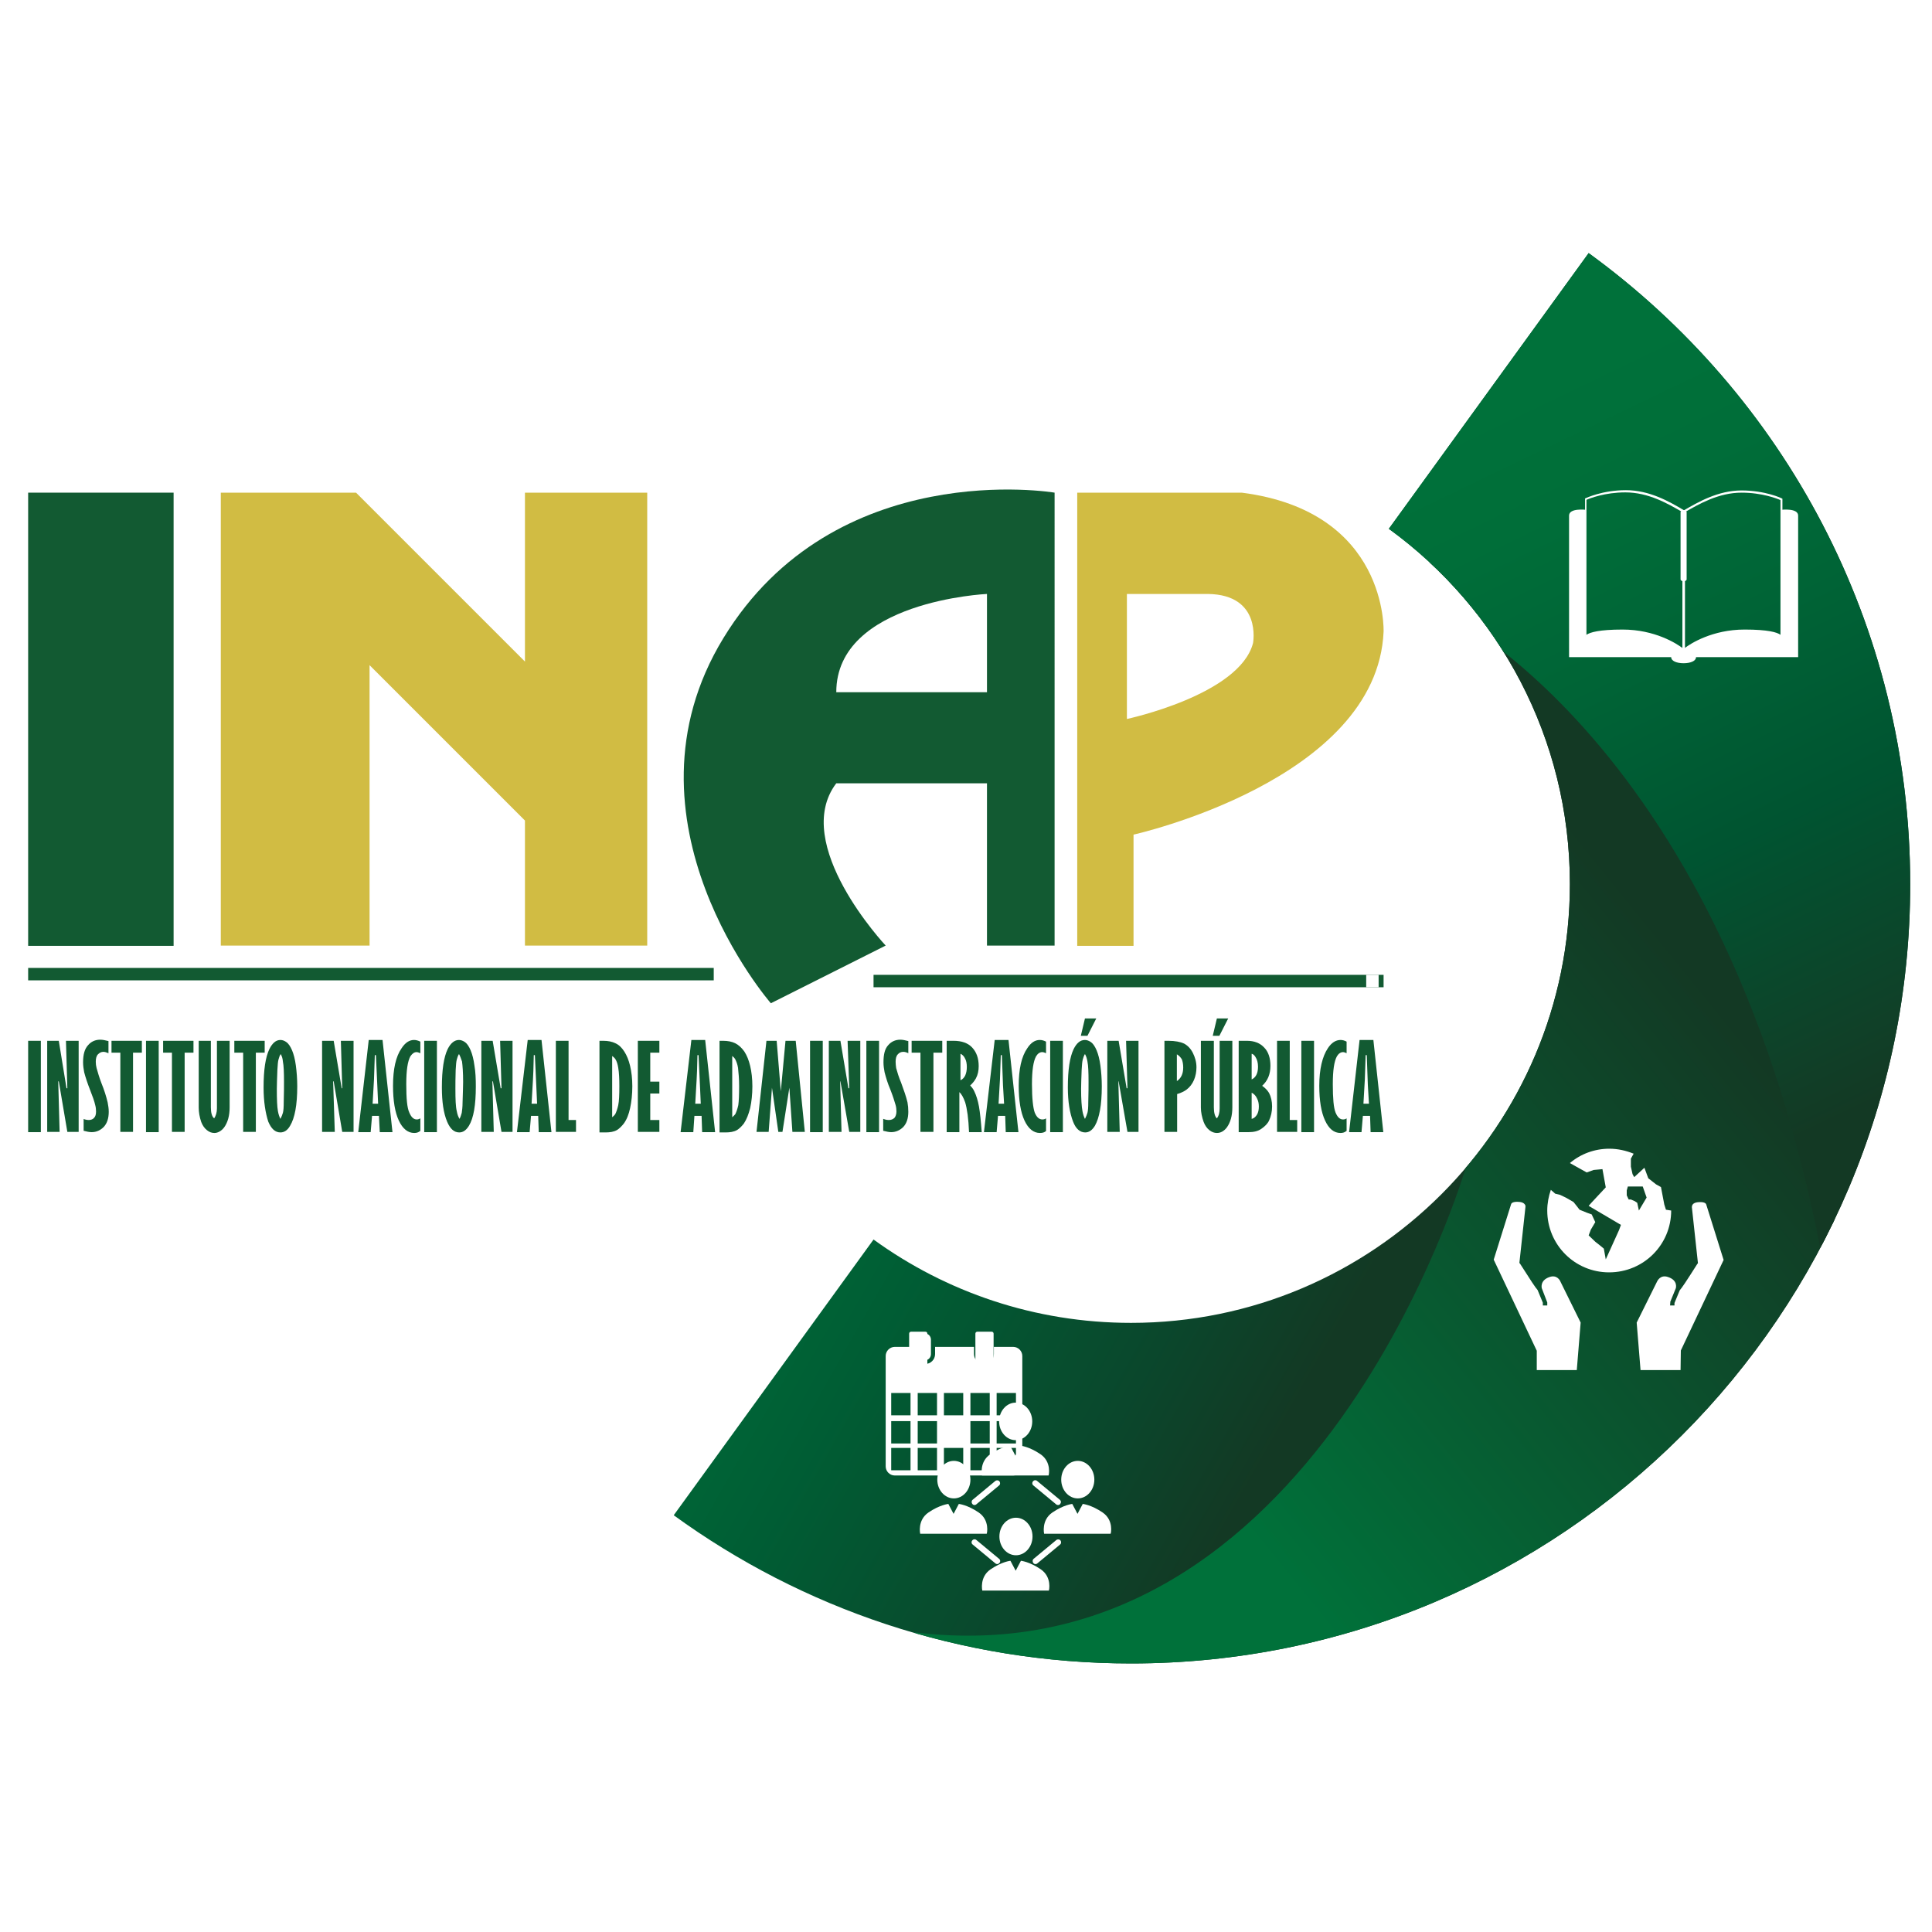 <svg xmlns="http://www.w3.org/2000/svg" xmlns:xlink="http://www.w3.org/1999/xlink" id="Capa_1" x="0px" y="0px" viewBox="0 0 700 700" style="enable-background:new 0 0 700 700;" xml:space="preserve"><style type="text/css">	.st0{fill:#125A32;}	.st1{fill:#D1BC43;}	.st2{fill:#FFFFFF;}			.st3{clip-path:url(#SVGID_00000172407021725912275430000012138283995761773740_);fill:url(#SVGID_00000044162183166244709050000004381186877191647108_);}			.st4{clip-path:url(#SVGID_00000172407021725912275430000012138283995761773740_);fill:url(#SVGID_00000123427685566257094690000008202446931545028799_);}	.st5{opacity:0.2;clip-path:url(#SVGID_00000172407021725912275430000012138283995761773740_);}			.st6{clip-path:url(#SVGID_00000172407021725912275430000012138283995761773740_);fill:url(#SVGID_00000171691831507629664030000016473589717811738757_);}</style><rect x="10.2" y="178.5" class="st0" width="52.7" height="164.2"></rect><polygon class="st1" points="80,178.5 80,342.6 133.9,342.6 133.9,241 190.2,297.3 190.2,342.6 234.5,342.6 234.5,178.5  190.2,178.5 190.2,239.7 129,178.5 "></polygon><path class="st0" d="M262.1,231.2c-40.4,66.2,17.2,132.3,17.2,132.3l41.6-20.9c0,0-34.6-36.8-17.9-58.8h54.6v58.8h24.5V178.5 C382.1,178.5,302.5,165,262.1,231.2 M357.6,250.8H303c0-33.1,54.6-35.6,54.6-35.6V250.8z"></path><polyline class="st0" points="10.2,355.2 258.6,355.2 258.6,350.7 10.2,350.7 "></polyline><polyline class="st0" points="316.5,357.7 501.3,357.7 501.3,353.2 316.5,353.2 "></polyline><polyline class="st2" points="495,357.7 499.5,357.7 499.5,353.2 495,353.2 "></polyline><rect x="10.2" y="377.1" class="st0" width="4.6" height="33.1"></rect><polygon class="st0" points="17.1,377.1 21.3,377.1 24.1,394.3 24.4,394.3 23.9,377.1 28.5,377.1 28.5,410.1 24.4,410.1 21.3,391.8  21.1,391.8 21.6,410.1 17.1,410.1 "></polygon><path class="st0" d="M30.2,405.4c0.8,0.3,1.4,0.4,2,0.4c0.8,0,1.5-0.3,1.9-0.8c0.5-0.5,0.7-1.3,0.7-2.3c0-0.8-0.1-1.6-0.3-2.3 c-0.3-1.4-1-3.3-1.9-5.6c-0.9-2.3-1.6-4.4-2.1-6.3c-0.2-1.1-0.4-2.3-0.4-3.6c0-2.9,0.6-4.9,1.8-6.2c1.1-1.3,2.6-2,4.4-2 c0.9,0,1.8,0.2,3,0.5v4.4c-0.7-0.3-1.3-0.5-1.8-0.5c-0.8,0-1.4,0.3-2,0.9c-0.6,0.6-0.8,1.6-0.8,2.7c0,0.8,0.1,1.5,0.3,2.3 c0.4,1.4,0.9,3.2,1.7,5.3c1.1,2.7,1.8,5,2.3,7.1c0.2,1.1,0.4,2.2,0.4,3.4c0,2.4-0.6,4.2-1.8,5.5c-1.2,1.2-2.6,1.9-4.4,1.9 c-0.8,0-1.8-0.2-2.9-0.5V405.4z"></path><polygon class="st0" points="40.4,377.1 51.4,377.1 51.4,381.4 48.2,381.4 48.2,410.1 43.6,410.1 43.6,381.4 40.4,381.4 "></polygon><rect x="52.9" y="377.1" class="st0" width="4.6" height="33.1"></rect><polygon class="st0" points="59.1,377.1 70.1,377.1 70.1,381.4 66.9,381.4 66.9,410.1 62.3,410.1 62.3,381.4 59.1,381.4 "></polygon><path class="st0" d="M71.8,377.1h4.6v24.1c0,2,0.4,3.4,1.2,4c0.6-0.9,1-2.1,1-3.6v-24.5h4.6v24.1c0,3.1-0.7,5.5-2,7.3 c-1,1.3-2.3,2-3.5,2c-1,0-1.8-0.3-2.7-1c-0.9-0.7-1.6-1.7-2.1-3c-0.6-1.8-0.9-3.5-0.9-5.2V377.1z"></path><polygon class="st0" points="84.9,377.1 95.9,377.1 95.9,381.4 92.7,381.4 92.7,410.1 88.1,410.1 88.1,381.4 84.9,381.4 "></polygon><path class="st0" d="M95.5,394c0-6.4,0.7-11,2.1-13.9c1.1-2.2,2.4-3.3,4-3.3c0.8,0,1.5,0.3,2.2,0.8c0.7,0.5,1.4,1.5,2,2.9 c0.6,1.4,1.1,3.3,1.4,5.6c0.3,2.3,0.5,4.8,0.5,7.5c0,6.8-0.9,11.5-2.6,14.3c-0.9,1.6-2.1,2.4-3.5,2.4c-1.9,0-3.3-1.3-4.4-3.9 C96.2,403.3,95.5,399.2,95.5,394 M101.7,381.9c-0.4,0.6-0.6,1.3-0.8,2c-0.2,0.7-0.3,2-0.4,3.8c-0.1,2.9-0.2,5.2-0.2,6.8 c0,3.8,0.1,6.5,0.4,8.1c0.2,1.1,0.5,2,0.9,2.8c0.4-0.8,0.7-1.5,0.9-2.2c0.2-0.7,0.3-2,0.3-3.8c0.1-3.4,0.1-5.9,0.1-7.4 c0-3.5-0.1-5.9-0.4-7.4C102.4,383.4,102.1,382.6,101.7,381.9"></path><polygon class="st0" points="116.7,377.1 120.9,377.1 123.8,394.3 124,394.3 123.5,377.1 128.1,377.1 128.1,410.1 124,410.1  120.9,391.8 120.7,391.8 121.3,410.1 116.7,410.1 "></polygon><path class="st0" d="M133.6,376.8h5l3.6,33.4h-4.6l-0.3-5.9h-2.5l-0.5,5.9h-4.5L133.6,376.8z M136.2,382.3h-0.4 c-0.2,4.6-0.2,7.6-0.3,8.9l-0.5,8.7h2l-0.3-6.7L136.2,382.3z"></path><path class="st0" d="M152.2,409.8c-0.6,0.5-1.3,0.7-2.1,0.7c-2.3,0-4.2-1.5-5.6-4.5c-1.4-3-2.1-7.2-2.1-12.6c0-6,1-10.6,3.1-13.6 c1.3-2,2.8-3,4.5-3c0.7,0,1.5,0.2,2.3,0.6v4.2c-0.5-0.2-0.9-0.4-1.4-0.4c-0.8,0-1.5,0.5-2.2,1.5c-1,1.8-1.5,5.1-1.5,10.1 c0,5.2,0.3,8.6,1.1,10.3c0.7,1.7,1.6,2.5,2.7,2.5c0.4,0,0.8-0.1,1.3-0.4V409.8z"></path><rect x="153.7" y="377.1" class="st0" width="4.6" height="33.1"></rect><path class="st0" d="M160.1,394c0-6.4,0.7-11,2.1-13.9c1.1-2.2,2.5-3.3,4.1-3.3c0.7,0,1.5,0.3,2.2,0.8c0.7,0.5,1.4,1.5,2,2.9 c0.6,1.4,1.1,3.3,1.4,5.6c0.4,2.3,0.5,4.8,0.5,7.5c0,6.8-0.8,11.5-2.5,14.3c-1,1.6-2.1,2.4-3.5,2.4c-1.9,0-3.3-1.3-4.4-3.9 C160.7,403.3,160.1,399.2,160.1,394 M166.3,381.9c-0.4,0.6-0.6,1.3-0.8,2c-0.2,0.7-0.3,2-0.4,3.8c-0.1,2.9-0.1,5.2-0.1,6.8 c0,3.8,0.1,6.5,0.5,8.1c0.2,1.1,0.5,2,1,2.8c0.4-0.8,0.6-1.5,0.8-2.2c0.1-0.7,0.3-2,0.3-3.8c0.1-3.4,0.2-5.9,0.2-7.4 c0-3.5-0.2-5.9-0.4-7.4C167,383.4,166.7,382.6,166.3,381.9"></path><polygon class="st0" points="174.4,377.1 178.5,377.1 181.4,394.3 181.7,394.3 181.2,377.1 185.7,377.1 185.7,410.1 181.7,410.1  178.6,391.8 178.4,391.8 178.9,410.1 174.4,410.1 "></polygon><path class="st0" d="M191.2,376.8h5l3.6,33.4h-4.6l-0.2-5.9h-2.6l-0.5,5.9h-4.6L191.2,376.8z M193.8,382.3h-0.4 c-0.1,4.6-0.2,7.6-0.3,8.9l-0.5,8.7h2l-0.3-6.7L193.8,382.3z"></path><polygon class="st0" points="201.4,377.1 206,377.1 206,405.8 208.7,405.8 208.7,410.1 201.4,410.1 "></polygon><path class="st0" d="M217.2,377.1h1.4c1.7,0,3.2,0.3,4.4,0.9c1.3,0.6,2.3,1.6,3.2,3c0.9,1.4,1.6,3.1,2.1,5.2 c0.5,2.1,0.8,4.6,0.8,7.4c0,2.9-0.3,5.6-0.8,7.9c-0.5,2.3-1.2,4.1-2.3,5.6c-0.8,1-1.6,1.8-2.4,2.3c-1.2,0.7-2.6,0.9-4.3,0.9h-2.1 V377.1z M221.8,382.6v22.2c0.5-0.4,0.9-0.8,1.1-1.1c0.4-0.8,0.8-1.9,1.1-3.3c0.3-1.4,0.4-3.7,0.4-6.9c0-2.6-0.1-4.8-0.4-6.6 c-0.2-1.3-0.5-2.3-1-3.1C222.7,383.3,222.3,383,221.8,382.6"></path><polygon class="st0" points="231.1,377.1 238.9,377.1 238.9,381.4 235.6,381.4 235.6,391.9 238.9,391.9 238.9,396.2 235.6,396.2  235.6,405.8 238.9,405.8 238.9,410.1 231.1,410.1 "></polygon><path class="st0" d="M250.5,376.8h5l3.6,33.4h-4.7l-0.2-5.9h-2.6l-0.4,5.9h-4.6L250.5,376.8z M253.1,382.3h-0.4 c-0.1,4.6-0.2,7.6-0.3,8.9l-0.5,8.7h2l-0.3-6.7L253.1,382.3z"></path><path class="st0" d="M260.6,377.1h1.4c1.7,0,3.2,0.3,4.4,0.9c1.2,0.6,2.3,1.6,3.3,3c0.9,1.4,1.6,3.1,2.1,5.2 c0.5,2.1,0.8,4.6,0.8,7.4c0,2.9-0.3,5.6-0.8,7.9c-0.6,2.3-1.3,4.1-2.3,5.6c-0.8,1-1.6,1.8-2.4,2.3c-1.2,0.7-2.6,0.9-4.3,0.9h-2.1 V377.1z M265.3,382.6v22.2c0.5-0.4,0.8-0.8,1.1-1.1c0.4-0.8,0.8-1.9,1.1-3.3c0.2-1.4,0.3-3.7,0.3-6.9c0-2.6-0.2-4.8-0.4-6.6 c-0.2-1.3-0.6-2.3-1-3.1C266.1,383.3,265.8,383,265.3,382.6"></path><polygon class="st0" points="277.7,377.1 281.4,377.1 282.9,395.4 284.6,377.1 288.3,377.1 291.6,410.1 287.1,410.1 286,394.1  283.5,410.1 282,410.1 279.7,394.1 278.5,410.1 274.1,410.1 "></polygon><rect x="293.5" y="377.1" class="st0" width="4.6" height="33.1"></rect><polygon class="st0" points="300.3,377.1 304.5,377.1 307.4,394.3 307.7,394.3 307.1,377.1 311.7,377.1 311.7,410.1 307.7,410.1  304.5,391.8 304.4,391.8 304.9,410.1 300.3,410.1 "></polygon><rect x="313.9" y="377.1" class="st0" width="4.6" height="33.1"></rect><path class="st0" d="M320.1,405.4c0.7,0.3,1.3,0.4,2,0.4c0.8,0,1.5-0.3,2-0.8c0.4-0.5,0.7-1.3,0.7-2.3c0-0.8-0.1-1.6-0.3-2.3 c-0.4-1.4-1-3.3-1.9-5.6c-1-2.3-1.6-4.4-2.1-6.3c-0.2-1.1-0.4-2.3-0.4-3.6c0-2.9,0.5-4.9,1.7-6.2c1.1-1.3,2.6-2,4.4-2 c0.8,0,1.8,0.2,2.9,0.5v4.4c-0.6-0.3-1.2-0.5-1.8-0.5c-0.8,0-1.5,0.3-2,0.9c-0.6,0.6-0.8,1.6-0.8,2.7c0,0.8,0.1,1.5,0.2,2.3 c0.4,1.4,0.9,3.2,1.8,5.3c1,2.7,1.8,5,2.3,7.1c0.2,1.1,0.3,2.2,0.3,3.4c0,2.4-0.6,4.2-1.8,5.5c-1.2,1.2-2.7,1.9-4.4,1.9 c-0.8,0-1.7-0.2-2.9-0.5V405.4z"></path><polygon class="st0" points="330.3,377.1 341.4,377.1 341.4,381.4 338.2,381.4 338.2,410.1 333.5,410.1 333.5,381.4 330.3,381.4 "></polygon><path class="st0" d="M343,377.1h2.5c2.9,0,5.2,0.8,6.7,2.4c1.6,1.7,2.4,3.9,2.4,6.8c0,1.6-0.3,3.1-1,4.4c-0.5,0.9-1.2,1.8-2.1,2.6 c0.7,0.7,1.2,1.4,1.5,2.1c0.7,1.4,1.3,3.3,1.7,5.5c0.4,2.3,0.7,5.3,1,9.3h-4.6c-0.2-4.9-0.7-8.5-1.4-10.8c-0.6-1.7-1.3-3-2.1-3.7 v14.5H343V377.1z M348,381.8v9.6c0.7-0.3,1.3-0.9,1.7-1.7c0.4-0.9,0.6-1.9,0.6-3.1c0-1.2-0.2-2.3-0.6-3 C349.3,382.7,348.7,382.1,348,381.8"></path><path class="st0" d="M360.4,376.8h5l3.6,33.4h-4.6l-0.2-5.9h-2.6l-0.5,5.9h-4.6L360.4,376.8z M363,382.3h-0.4 c-0.1,4.6-0.3,7.6-0.3,8.9l-0.5,8.7h2l-0.4-6.7L363,382.3z"></path><path class="st0" d="M379,409.8c-0.6,0.5-1.3,0.7-2.2,0.7c-2.3,0-4.2-1.5-5.6-4.5c-1.4-3-2.1-7.2-2.1-12.6c0-6,1-10.6,3.1-13.6 c1.3-2,2.8-3,4.5-3c0.8,0,1.5,0.2,2.3,0.6v4.2c-0.5-0.2-0.9-0.4-1.4-0.4c-0.8,0-1.6,0.5-2.2,1.5c-1,1.8-1.5,5.1-1.5,10.1 c0,5.2,0.4,8.6,1,10.3c0.7,1.7,1.6,2.5,2.8,2.5c0.4,0,0.9-0.1,1.3-0.4V409.8z"></path><rect x="380.5" y="377.1" class="st0" width="4.6" height="33.1"></rect><path class="st0" d="M386.9,394c0-6.4,0.7-11,2.1-13.9c1.1-2.2,2.4-3.3,4.1-3.3c0.7,0,1.5,0.3,2.2,0.8c0.7,0.5,1.4,1.5,2,2.9 c0.6,1.4,1.1,3.3,1.4,5.6c0.3,2.3,0.5,4.8,0.5,7.5c0,6.8-0.9,11.5-2.5,14.3c-1,1.6-2.1,2.4-3.5,2.4c-1.9,0-3.4-1.3-4.4-3.9 C387.6,403.3,386.9,399.2,386.9,394 M393.1,369h4.1l-3.2,6.3h-2.4L393.1,369z M393.1,381.9c-0.4,0.6-0.6,1.3-0.8,2 c-0.2,0.7-0.3,2-0.4,3.8c-0.1,2.9-0.2,5.2-0.2,6.8c0,3.8,0.2,6.5,0.5,8.1c0.2,1.1,0.5,2,0.9,2.8c0.4-0.8,0.7-1.5,0.9-2.2 c0.2-0.7,0.3-2,0.3-3.8c0.1-3.4,0.1-5.9,0.1-7.4c0-3.5-0.1-5.9-0.4-7.4C393.8,383.4,393.5,382.6,393.1,381.9"></path><polygon class="st0" points="401.2,377.1 405.3,377.1 408.2,394.3 408.5,394.3 408,377.1 412.5,377.1 412.5,410.1 408.5,410.1  405.3,391.8 405.2,391.8 405.7,410.1 401.2,410.1 "></polygon><path class="st0" d="M421.8,377.1h1.5c2.5,0,4.4,0.4,5.7,1c1.3,0.7,2.4,1.8,3.2,3.4c0.8,1.6,1.3,3.3,1.3,5.2c0,1.6-0.3,3.2-0.9,4.6 c-0.6,1.4-1.5,2.6-2.7,3.5c-0.8,0.6-2,1.2-3.4,1.6v13.7h-4.6V377.1z M426.4,382v9.7c1.5-1,2.3-2.6,2.3-4.9c0-1.2-0.2-2.2-0.5-3 C427.7,383,427.1,382.4,426.4,382"></path><path class="st0" d="M435.2,377.1h4.6v24.1c0,2,0.4,3.4,1.1,4c0.7-0.9,1-2.1,1-3.6v-24.5h4.6v24.1c0,3.1-0.7,5.5-2,7.3 c-1,1.3-2.2,2-3.6,2c-0.9,0-1.8-0.3-2.7-1c-0.9-0.7-1.6-1.7-2.1-3c-0.6-1.7-1-3.5-1-5.2V377.1z M440.9,369h4.1l-3.2,6.3h-2.4 L440.9,369z"></path><path class="st0" d="M448.9,377.1h2.9c2.6,0,4.7,0.8,6.2,2.4c1.6,1.6,2.3,3.9,2.3,6.7c0,3-1,5.4-3,7.2c1.1,0.8,1.9,1.6,2.5,2.6 c0.7,1.3,1.1,3,1.1,4.9c0,1.9-0.4,3.6-1.1,5.1c-0.5,1.1-1.5,2.1-2.8,3c-1.3,0.9-2.8,1.2-4.7,1.2h-3.5V377.1z M453.5,381.8v9.3 c1.5-0.7,2.3-2.2,2.3-4.6c0-1.4-0.3-2.6-0.9-3.5C454.5,382.3,454,381.9,453.5,381.8 M453.5,395.9v9.5c0.8-0.2,1.4-0.7,1.9-1.5 c0.5-0.8,0.7-1.8,0.7-3c0-1.1-0.2-2.1-0.7-3C455,397,454.3,396.3,453.5,395.9"></path><polygon class="st0" points="462.7,377.1 467.3,377.1 467.3,405.8 470,405.8 470,410.1 462.7,410.1 "></polygon><rect x="471.5" y="377.1" class="st0" width="4.6" height="33.1"></rect><path class="st0" d="M487.8,409.8c-0.6,0.5-1.3,0.7-2.1,0.7c-2.4,0-4.2-1.5-5.6-4.5c-1.4-3-2.1-7.2-2.1-12.6c0-6,1.1-10.6,3.1-13.6 c1.3-2,2.9-3,4.6-3c0.7,0,1.5,0.2,2.2,0.6v4.2c-0.4-0.2-0.9-0.4-1.3-0.4c-0.8,0-1.6,0.5-2.2,1.5c-1,1.8-1.5,5.1-1.5,10.1 c0,5.2,0.3,8.6,1,10.3c0.7,1.7,1.6,2.5,2.7,2.5c0.5,0,0.9-0.1,1.3-0.4V409.8z"></path><path class="st0" d="M492.6,376.8h5l3.6,33.4h-4.6l-0.2-5.9h-2.6l-0.5,5.9h-4.5L492.6,376.8z M495.2,382.3h-0.4 c-0.2,4.6-0.2,7.6-0.3,8.9l-0.5,8.7h2l-0.4-6.7L495.2,382.3z"></path><path class="st1" d="M454,233c-4.9,18.8-45.7,27.5-45.7,27.5v-45.3h29.4C457.3,215.5,454,233,454,233 M449.9,178.5h-59.6v164.2h20.4 v-40.3c0,0,88.2-19.6,90.6-73.5C501.3,228.8,503,185.3,449.9,178.5"></path><g>	<g>		<defs>			<path id="SVGID_1_" d="M575.6,91.7l-72.4,99.9c39.8,28.9,65.6,75.8,65.6,128.7c0,87.8-71.2,159-159,159    c-34.9,0-67.1-11.2-93.3-30.2l-72.4,99.9c46.5,33.8,103.8,53.7,165.7,53.7c155.9,0,282.3-126.4,282.3-282.3    C692.1,226.2,646.2,143,575.6,91.7z"></path>		</defs>		<clipPath id="SVGID_00000110456735609211529690000014727851667723893174_">			<use xlink:href="#SVGID_1_" style="overflow:visible;"></use>		</clipPath>					<linearGradient id="SVGID_00000054242087556837968340000009123399957564359056_" gradientUnits="userSpaceOnUse" x1="313.67" y1="266.591" x2="536.048" y2="392.901">			<stop offset="0" style="stop-color:#00713A"></stop>			<stop offset="0.159" style="stop-color:#006C39"></stop>			<stop offset="0.432" style="stop-color:#005D34"></stop>			<stop offset="0.786" style="stop-color:#0A472C"></stop>			<stop offset="1" style="stop-color:#133924"></stop>		</linearGradient>					<path style="clip-path:url(#SVGID_00000110456735609211529690000014727851667723893174_);fill:url(#SVGID_00000054242087556837968340000009123399957564359056_);" d="   M575.6,91.7l-72.4,99.9c39.8,28.9,65.6,75.8,65.6,128.7c0,87.8-71.2,159-159,159c-34.9,0-67.1-11.2-93.3-30.2l-72.4,99.9   c46.5,33.8,103.8,53.7,165.7,53.7c155.9,0,282.3-126.4,282.3-282.3C692.1,226.2,646.2,143,575.6,91.7z"></path>					<linearGradient id="SVGID_00000056419954082801536280000003729427671409760695_" gradientUnits="userSpaceOnUse" x1="425.909" y1="523.005" x2="622.449" y2="363.782">			<stop offset="0" style="stop-color:#00713A"></stop>			<stop offset="1" style="stop-color:#133924"></stop>		</linearGradient>					<path style="clip-path:url(#SVGID_00000110456735609211529690000014727851667723893174_);fill:url(#SVGID_00000056419954082801536280000003729427671409760695_);" d="   M531.1,422.9c0,0-54,186.6-200,168.5l121.7,53.2l141.3-11.9l61.2-61.7l9.3-129.1V339.7l-51.9-84.3l-72.6-57.6l-24.2,6.4l35.6,86.8   L531.1,422.9z"></path>		<g style="opacity:0.2;clip-path:url(#SVGID_00000110456735609211529690000014727851667723893174_);">							<image style="overflow:visible;" width="1690" height="2163" transform="matrix(0.24 0 0 0.24 278.24 156.032)">			</image>		</g>					<linearGradient id="SVGID_00000013884081016540339840000006654135754880165809_" gradientUnits="userSpaceOnUse" x1="570.972" y1="132.796" x2="695.365" y2="391.533">			<stop offset="0" style="stop-color:#00713A"></stop>			<stop offset="0.153" style="stop-color:#006E39"></stop>			<stop offset="0.37" style="stop-color:#006436"></stop>			<stop offset="0.627" style="stop-color:#005431"></stop>			<stop offset="0.912" style="stop-color:#104028"></stop>			<stop offset="1" style="stop-color:#133924"></stop>		</linearGradient>					<path style="clip-path:url(#SVGID_00000110456735609211529690000014727851667723893174_);fill:url(#SVGID_00000013884081016540339840000006654135754880165809_);" d="   M516.9,218.3c0,0,105.6,44.5,142.7,234.3l72.8-51.1V227.2L624.7,83.4L573,65l-56.1,28.1l-53.8,56.2l25.2,53L516.9,218.3z"></path>		<g style="opacity:0.2;clip-path:url(#SVGID_00000110456735609211529690000014727851667723893174_);">							<image style="overflow:visible;" width="1445" height="1908" transform="matrix(0.24 0 0 0.24 416 38.192)">			</image>		</g>	</g>	<g>		<g>			<path class="st2" d="M335.3,495.4h-5.2c-0.4,0-0.7-0.3-0.7-0.7v-11.5c0-0.4,0.3-0.7,0.7-0.7h5.2c0.4,0,0.7,0.3,0.7,0.7v11.5    C336,495.1,335.7,495.4,335.3,495.4z"></path>			<path class="st2" d="M359.3,495.4h-5.2c-0.4,0-0.7-0.3-0.7-0.7v-11.5c0-0.4,0.3-0.7,0.7-0.7h5.2c0.4,0,0.7,0.3,0.7,0.7v11.5    C360,495.1,359.7,495.4,359.3,495.4z"></path>			<g>				<g>					<g>						<ellipse class="st2" cx="368" cy="515" rx="6" ry="6.8"></ellipse>						<path class="st2" d="M377,526.9c-4.1-2.8-7.2-3.1-7.2-3.1l-1.9,3.6l-1.9-3.6c0,0-3.1,0.3-7.2,3.1s-3,7.7-3,7.7h12h0.1h12       C380,534.6,381.1,529.7,377,526.9z"></path>					</g>					<g>						<ellipse class="st2" cx="345.6" cy="536.1" rx="6" ry="6.8"></ellipse>						<path class="st2" d="M354.6,548c-4.1-2.8-7.2-3.1-7.2-3.1l-1.9,3.6l-1.9-3.6c0,0-3.1,0.3-7.2,3.1c-4.1,2.8-3,7.7-3,7.7h12h0.1       h12C357.6,555.7,358.7,550.8,354.6,548z"></path>					</g>					<g>						<ellipse class="st2" cx="390.5" cy="536.1" rx="6" ry="6.8"></ellipse>						<path class="st2" d="M399.5,548c-4.1-2.8-7.2-3.1-7.2-3.1l-1.9,3.6l-1.9-3.6c0,0-3.1,0.3-7.2,3.1c-4.1,2.8-3,7.7-3,7.7h12h0.1       h12C402.5,555.7,403.6,550.8,399.5,548z"></path>					</g>					<g>						<ellipse class="st2" cx="368.1" cy="556.7" rx="6" ry="6.8"></ellipse>						<path class="st2" d="M377.1,568.6c-4.1-2.8-7.2-3.1-7.2-3.1l-1.9,3.6l-1.9-3.6c0,0-3.1,0.3-7.2,3.1c-4.1,2.8-3,7.7-3,7.7h12       h0.1h12C380.1,576.3,381.2,571.4,377.1,568.6z"></path>					</g>					<g>						<path class="st2" d="M375.2,566.7c-0.3,0-0.6-0.1-0.8-0.4c-0.4-0.5-0.3-1.2,0.1-1.5l8.2-6.8c0.5-0.4,1.2-0.3,1.5,0.1       c0.4,0.5,0.3,1.2-0.1,1.5l-8.2,6.8C375.7,566.6,375.4,566.7,375.2,566.7z"></path>					</g>					<g>						<path class="st2" d="M361.3,566.7c-0.2,0-0.5-0.1-0.7-0.3l-8.2-6.8c-0.5-0.4-0.5-1.1-0.1-1.5c0.4-0.5,1.1-0.5,1.5-0.1l8.2,6.8       c0.5,0.4,0.5,1.1,0.1,1.5C361.9,566.5,361.6,566.7,361.3,566.7z"></path>					</g>					<g>						<path class="st2" d="M383.3,545.3c-0.2,0-0.5-0.1-0.7-0.3l-8.2-6.8c-0.5-0.4-0.5-1.1-0.1-1.5c0.4-0.5,1.1-0.5,1.5-0.1l8.2,6.8       c0.5,0.4,0.5,1.1,0.1,1.5C384,545.2,383.6,545.3,383.3,545.3z"></path>					</g>					<g>						<path class="st2" d="M353.1,545.3c-0.3,0-0.6-0.1-0.8-0.4c-0.4-0.5-0.3-1.2,0.1-1.5l8.2-6.8c0.5-0.4,1.2-0.3,1.5,0.1       c0.4,0.5,0.3,1.2-0.1,1.5l-8.2,6.8C353.6,545.2,353.3,545.3,353.1,545.3z"></path>					</g>				</g>				<g>					<g>						<path class="st2" d="M335,483.1c-1.3,0-2.3,1-2.3,2.3v2.6v2.6c0,1.2,1,2.3,2.3,2.3s2.3-1,2.3-2.3V488v-2.6       C337.3,484.1,336.3,483.1,335,483.1z"></path>						<path class="st2" d="M356.3,483.1c-1.3,0-2.3,1-2.3,2.3v2.6v2.6c0,1.2,1,2.3,2.3,2.3c1.3,0,2.3-1,2.3-2.3V488v-2.6       C358.5,484.1,357.5,483.1,356.3,483.1z"></path>					</g>					<path class="st2" d="M367.1,488h-7v2.6c0,2-1.6,3.6-3.6,3.6c-2,0-3.6-1.6-3.6-3.6V488h-14.1v2.6c0,2-1.6,3.6-3.6,3.6      c-2,0-3.6-1.6-3.6-3.6V488h-7.4c-1.8,0-3.3,1.5-3.3,3.3v40c0,1.8,1.5,3.3,3.3,3.3h42.9c1.8,0,3.3-1.5,3.3-3.3v-40      C370.4,489.5,368.9,488,367.1,488z M329.9,532.7h-7v-8.1h7V532.7z M329.9,523h-7v-8.1h7V523z M329.9,512.8h-7v-8.1h7V512.8z       M339.5,532.7h-7v-8.1h7V532.7z M339.5,523h-7v-8.1h7V523z M339.5,512.8h-7v-8.1h7V512.8z M349,532.7h-7v-8.1h7V532.7z       M349,512.8h-7v-8.1h7V512.8z M358.6,532.7h-7v-8.1h7V532.7z M358.6,523h-7v-8.1h7V523z M358.6,512.8h-7v-8.1h7V512.8z       M368.1,532.7h-7v-8.1h7V532.7z M368.1,523h-7v-8.1h7V523z M368.1,512.8h-7v-8.1h7V512.8z"></path>				</g>			</g>		</g>	</g>	<g>		<path class="st2" d="M610.4,236.3l-0.6-0.5c-0.1-0.1-8.4-7-21.8-7c-12.7,0-13,2.2-13,2.2l0,0l0,0l-0.3,0l-0.4,0l0,0l0-0.1v-50.3   l0.2-0.1c0.1,0,6-2.9,14.6-2.9c8.5,0,15.7,4.1,20.9,7.2l0.5,0.3V236.3z M587.9,228.1c11.7,0,19.6,5.1,21.7,6.7v-49.2l-0.1-0.1   c-5.2-3-12.2-7.1-20.6-7.1c-7.5,0-13,2.2-14.1,2.7V230C576.1,229.1,579.4,228.1,587.9,228.1z"></path>		<path class="st2" d="M609.6,236.3v-51.1l0.5-0.3c5.2-3,12.4-7.2,20.9-7.2c8.6,0,14.5,2.8,14.6,2.9l0.2,0.1l0,50.4l-0.7-0.1   c0-0.1-0.6-2.2-13-2.2c-13.5,0-21.8,6.9-21.9,7L609.6,236.3z M610.4,185.6v49.2c2.1-1.6,10-6.7,21.7-6.7c8.5,0,11.8,1,13,1.9   v-48.8c-1.1-0.5-6.6-2.7-14.1-2.7C622.7,178.5,615.6,182.6,610.4,185.6L610.4,185.6z"></path>		<g>			<line class="st2" x1="610" y1="185.6" x2="610" y2="209.9"></line>			<path class="st2" d="M610,210.6c-0.6,0-1.1-0.3-1.1-0.7v-24.3c0-0.4,0.5-0.7,1.1-0.7s1.1,0.3,1.1,0.7v24.3    C611.1,210.3,610.6,210.6,610,210.6z"></path>		</g>		<g>			<path class="st2" d="M610,185.4c0.2-0.1,0.4-0.2,0.6-0.3l-0.6,0l-0.6,0C609.6,185.2,609.8,185.3,610,185.4z"></path>			<path class="st2" d="M645.5,184.7L645.5,184.7l0,46.3c0-0.3-0.6-2.5-13.4-2.5c-13.7,0-22.1,7-22.1,7s-8.3-7-22.1-7    c-12.8,0-13.4,2.2-13.4,2.5v0c0,0,0,0,0,0v-46.3c0,0-6-0.7-6,2.1v51.3h37c0,1.4,2,2.2,4.5,2.2s4.5-0.8,4.5-2.2h37v-51.3    C651.5,184,645.5,184.7,645.5,184.7z"></path>		</g>	</g>	<path class="st2" d="M605.5,438.6l-1.9-0.3l-0.6-1.9l-1.2-6.3l-1.8-1l-2.8-2.2l-1.4-3.8l-3.7,3.4l-0.6-1.1l-0.6-2.7v-2.9l1-1.8  c-2.7-1.1-5.7-1.8-8.8-1.8c-5.4,0-10.4,1.9-14.3,5.2l6.1,3.4l2.5-0.9l3.2-0.3l1.2,6.6c0,0-6.1,6.5-6.2,6.7l11.7,6.9l-0.7,1.9  l-4.8,10.6l-0.7-3.9l-1.2-1l-1.9-1.5l-2.4-2.3l0.8-2.1l1.6-2.7l-1.3-2.8l-1.7-0.6l-2.7-1.1l-1-1.3l-1.2-1.5l-2.8-1.6l-2.1-1  l-1.7-0.4l-1.6-1.4c-0.8,2.3-1.3,4.9-1.3,7.5c0,12.4,10,22.4,22.4,22.4C595.5,461,605.5,451,605.5,438.6  C605.5,438.6,605.5,438.6,605.5,438.6z M593.8,438.6l-0.6-2.8l-0.9-0.6l-1.4-0.6h-0.8l-0.7-1.5v-1.8l0.4-1.4h5.4l1.4,4L593.8,438.6  z"></path>	<path class="st2" d="M565.4,464.4c-0.1-0.3-1.2-2.7-4-1.7c-3.5,1.2-2.8,3.9-2.8,4l2,5.2v1.1h-1.6V472l-1.9-4.6  c-0.8-0.9-2.4-3.3-6.4-9.6l-0.2-0.2l2.2-20.3c0-0.1,0.1-0.6-0.3-1c-0.3-0.4-0.9-0.7-1.7-0.8c-1.8-0.2-3,0.1-3.2,0.8l-6.3,20.1  l15.6,33v7h14.5l1.4-17.2L565.4,464.4z"></path>	<path class="st2" d="M618.2,436.4c-0.2-0.7-1.4-1-3.2-0.8c-0.8,0.1-1.4,0.4-1.7,0.8c-0.3,0.4-0.3,0.9-0.3,1l2.2,20.3l-0.2,0.2  c-4,6.3-5.6,8.7-6.4,9.6l-1.9,4.6v0.9h-1.6l0.1-1.4l2-4.9c0-0.1,0.8-2.8-2.8-4c-2.8-1-3.9,1.4-4,1.6l-7.4,14.9l1.4,17.2h14.5  l0.1-7.1l15.5-32.8L618.2,436.4z"></path></g></svg>